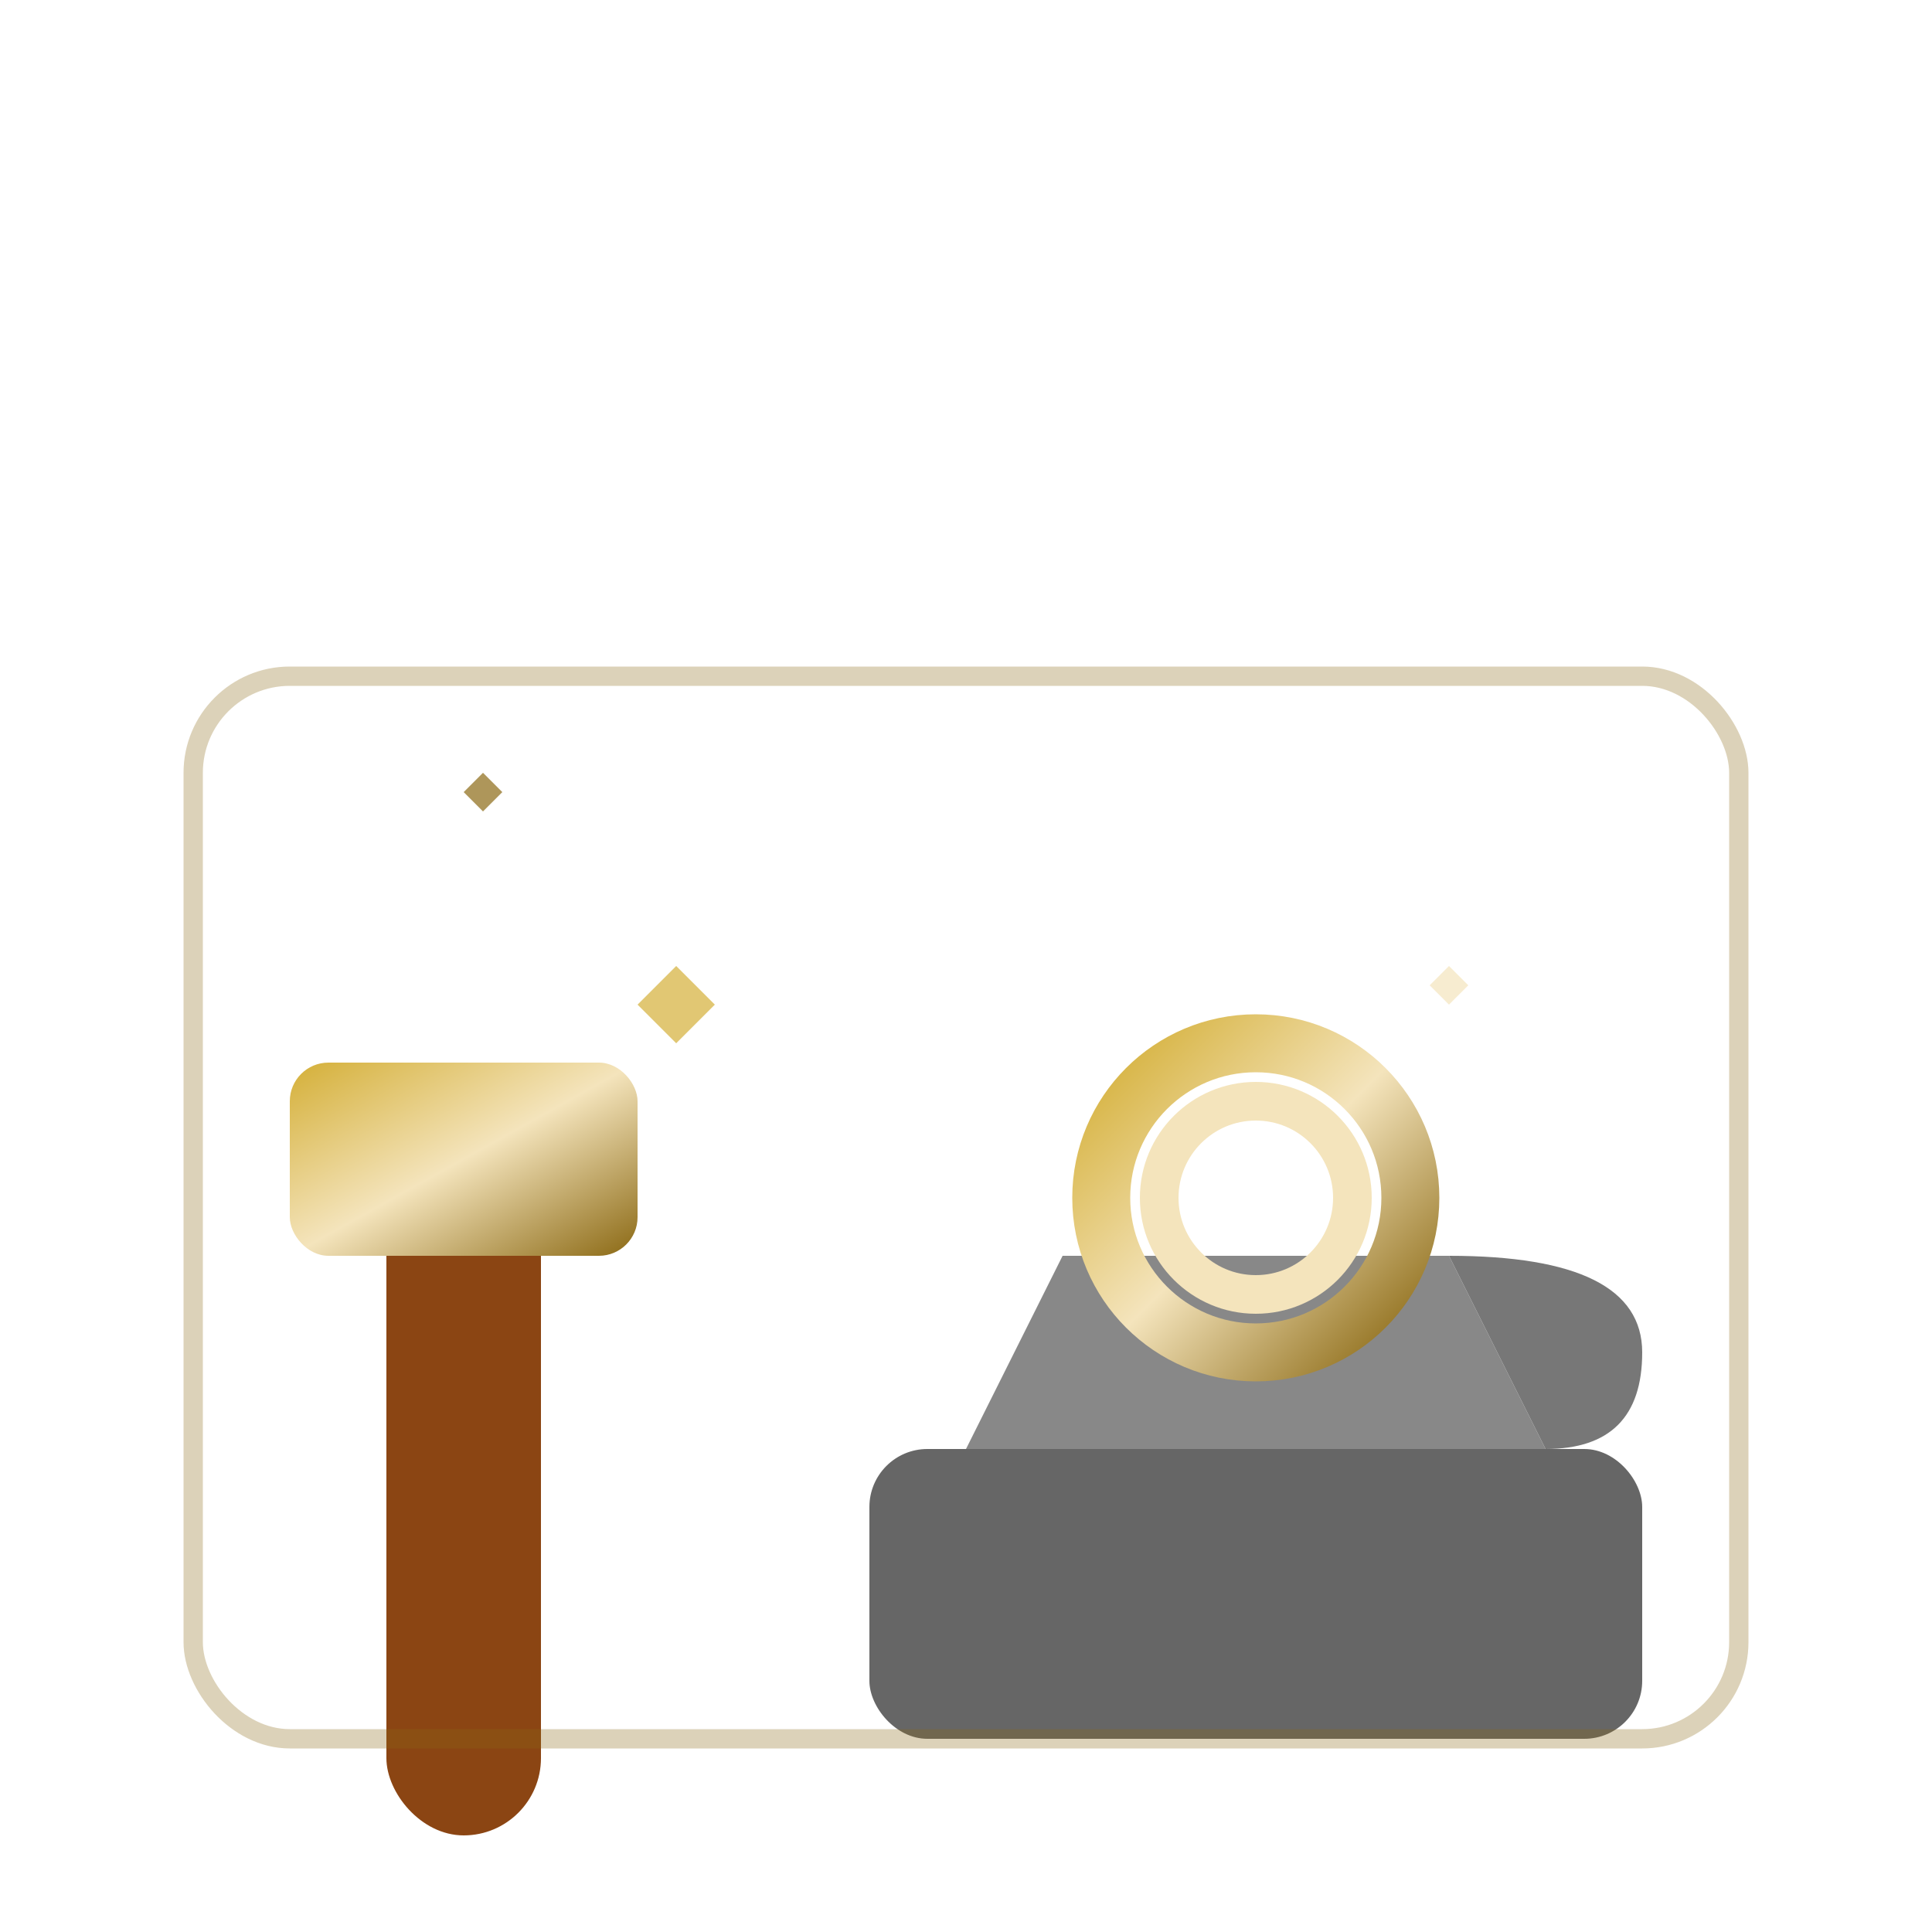 <svg viewBox="0 0 100 100" fill="none" xmlns="http://www.w3.org/2000/svg">
  <defs>
    <linearGradient id="craftGradient" x1="0%" y1="0%" x2="100%" y2="100%">
      <stop offset="0%" style="stop-color:#d4af37;stop-opacity:1" />
      <stop offset="50%" style="stop-color:#f4e4bc;stop-opacity:1" />
      <stop offset="100%" style="stop-color:#8b6914;stop-opacity:1" />
    </linearGradient>
  </defs>
  
  <!-- Hammer handle -->
  <rect x="20" y="60" width="8" height="35" fill="#8b4513" rx="4"/>
  
  <!-- Hammer head -->
  <rect x="15" y="55" width="18" height="10" fill="url(#craftGradient)" rx="2"/>
  
  <!-- Anvil base -->
  <rect x="45" y="75" width="40" height="15" fill="#666" rx="3"/>
  
  <!-- Anvil body -->
  <path d="M50 75 L55 65 L75 65 L80 75 Z" fill="#888"/>
  
  <!-- Anvil horn -->
  <path d="M75 65 Q85 65 85 70 Q85 75 80 75" fill="#777"/>
  
  <!-- Workpiece (ring being crafted) -->
  <circle cx="65" cy="62" r="8" fill="none" stroke="url(#craftGradient)" stroke-width="3"/>
  <circle cx="65" cy="62" r="5" fill="none" stroke="#f4e4bc" stroke-width="2"/>
  
  <!-- Sparks/decorative elements -->
  <g opacity="0.7">
    <path d="M35 50 L37 52 L35 54 L33 52 Z" fill="#d4af37"/>
    <path d="M75 50 L76 51 L75 52 L74 51 Z" fill="#f4e4bc"/>
    <path d="M25 40 L26 41 L25 42 L24 41 Z" fill="#8b6914"/>
  </g>
  
  <!-- Tools border -->
  <rect x="10" y="35" width="80" height="55" fill="none" stroke="#8b6914" stroke-width="1" opacity="0.3" rx="5"/>
</svg>
